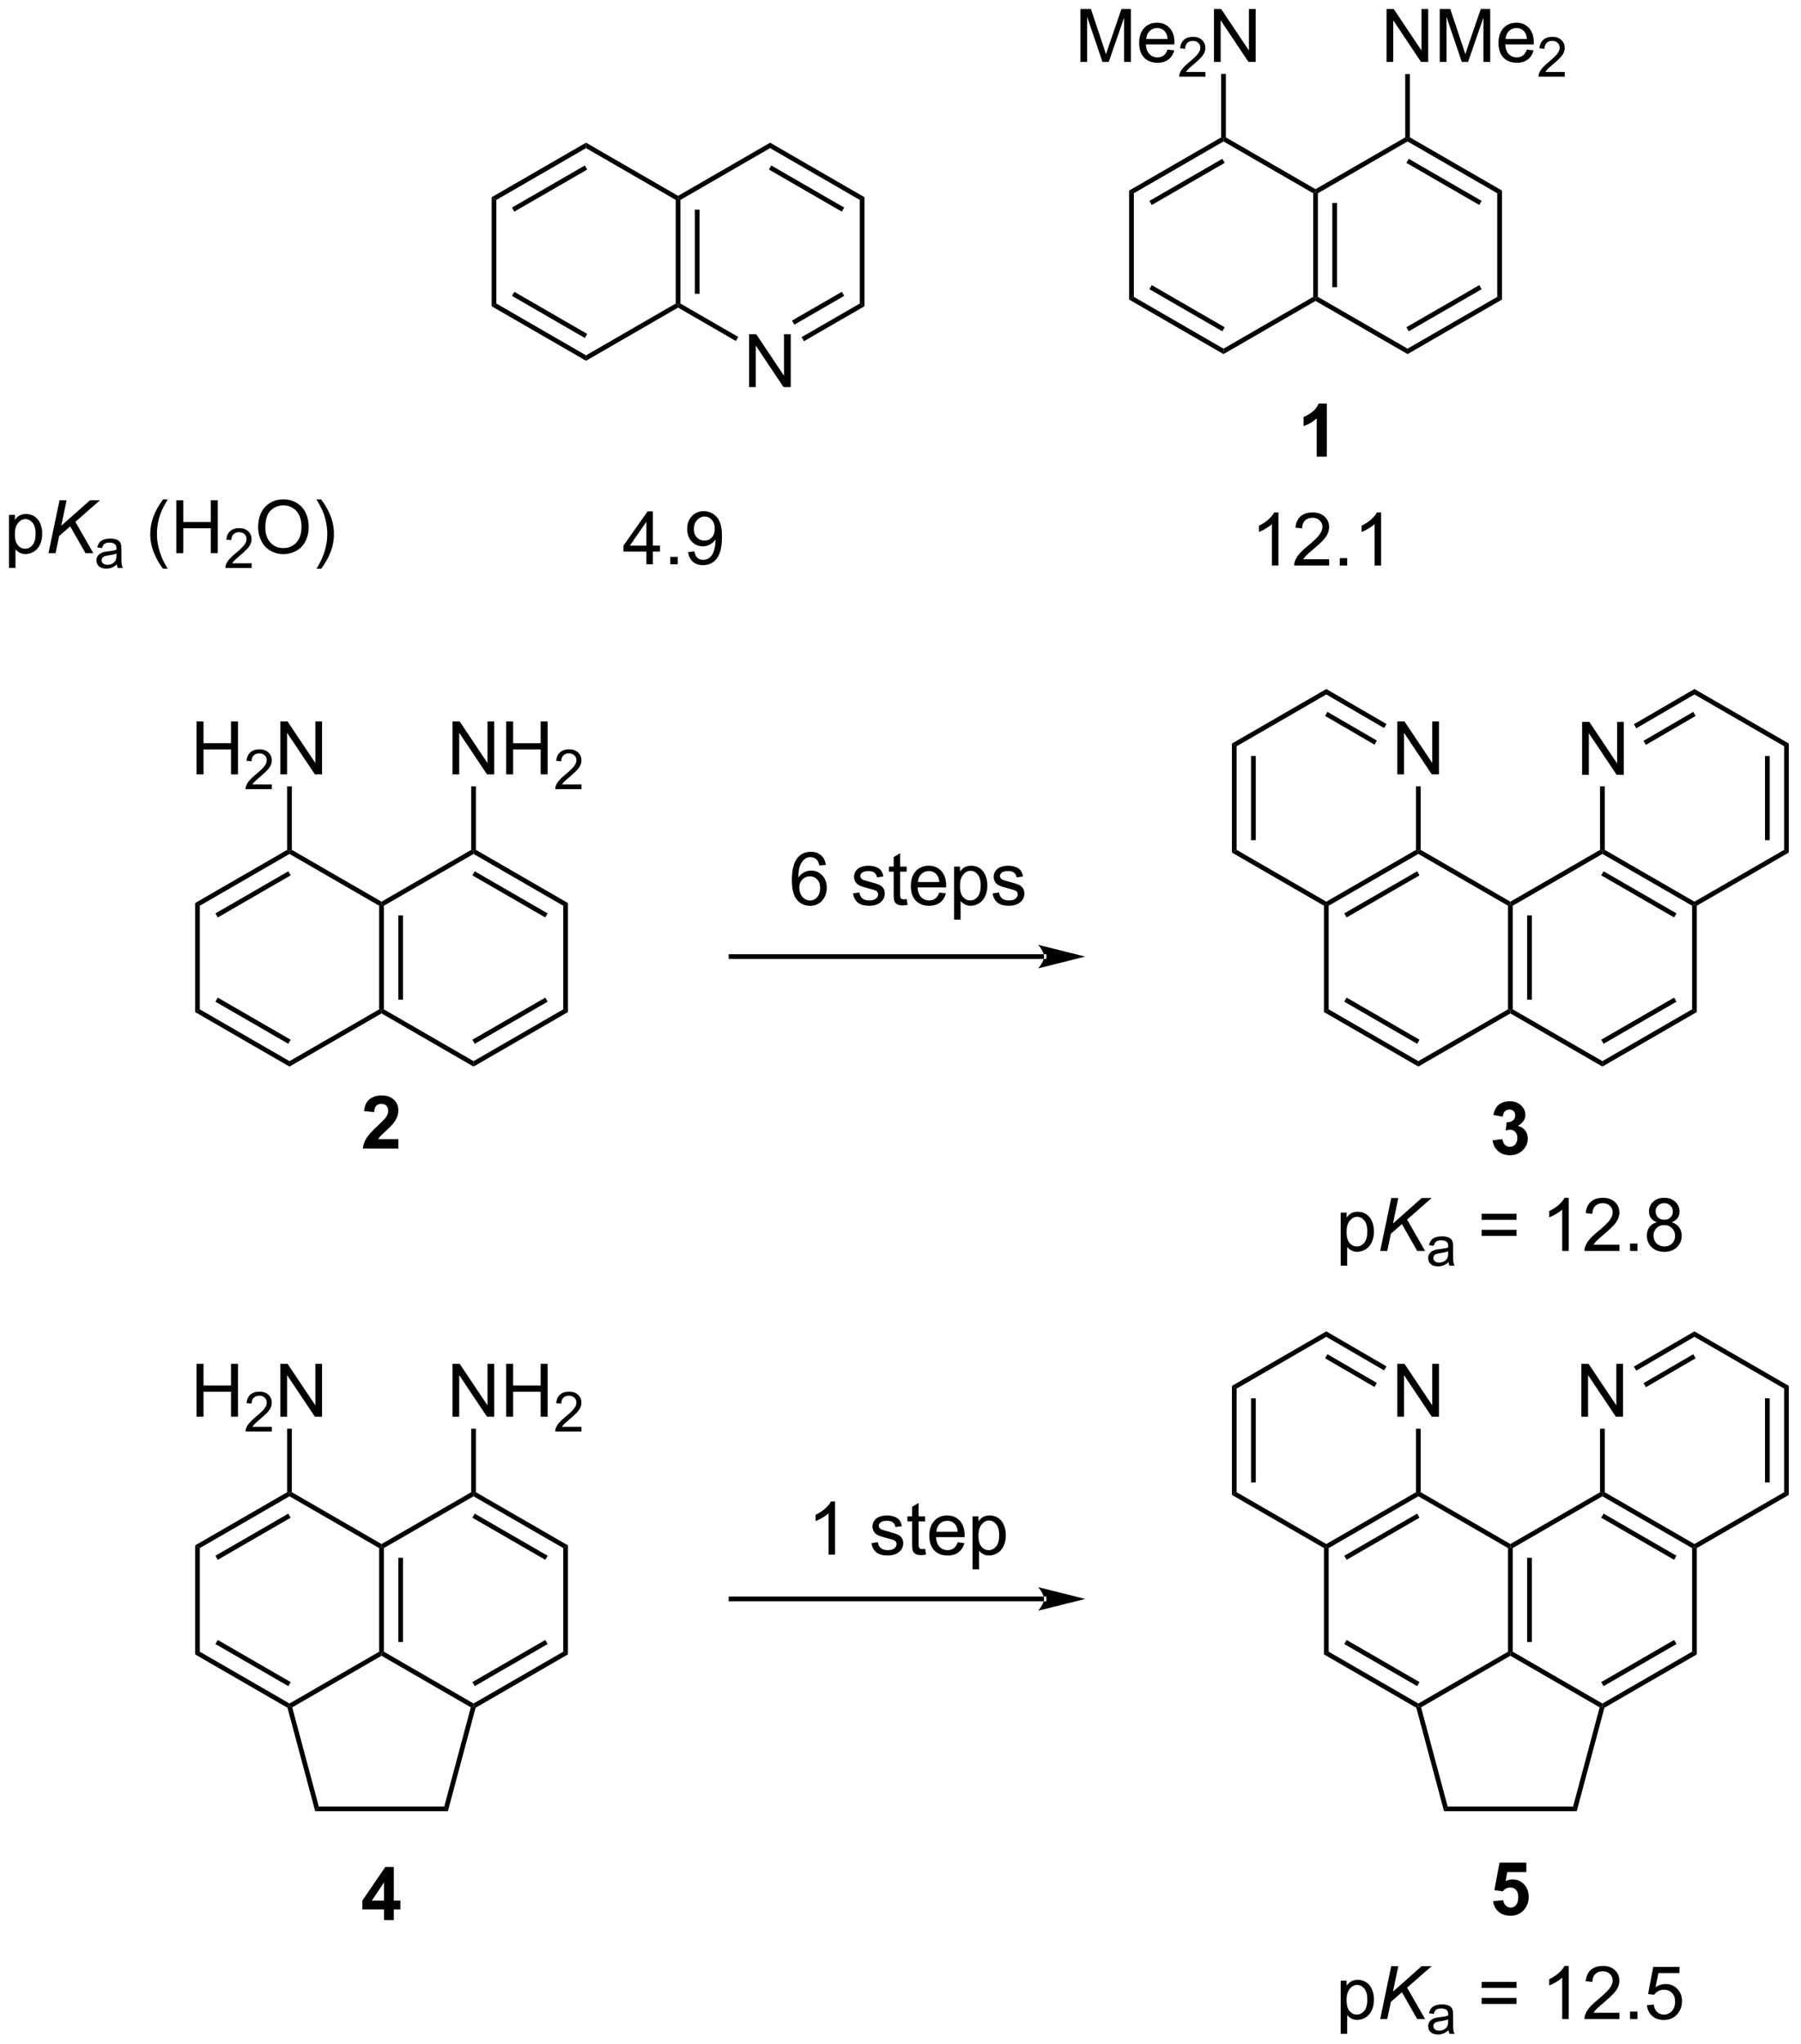 <?xml version="1.0" encoding="UTF-8"?>
<!DOCTYPE svg PUBLIC '-//W3C//DTD SVG 1.0//EN'
          'http://www.w3.org/TR/2001/REC-SVG-20010904/DTD/svg10.dtd'>
<svg stroke-dasharray="none" shape-rendering="auto" xmlns="http://www.w3.org/2000/svg" font-family="'Dialog'" text-rendering="auto" width="535" fill-opacity="1" color-interpolation="auto" color-rendering="auto" preserveAspectRatio="xMidYMid meet" font-size="12px" viewBox="0 0 535 607" fill="black" xmlns:xlink="http://www.w3.org/1999/xlink" stroke="black" image-rendering="auto" stroke-miterlimit="10" stroke-linecap="square" stroke-linejoin="miter" font-style="normal" stroke-width="1" height="607" stroke-dashoffset="0" font-weight="normal" stroke-opacity="1"
><!--Generated by the Batik Graphics2D SVG Generator--><defs id="genericDefs"
  /><g
  ><defs id="defs1"
    ><clipPath clipPathUnits="userSpaceOnUse" id="clipPath1"
      ><path d="M1.177 1.583 L201.441 1.583 L201.441 229.105 L1.177 229.105 L1.177 1.583 Z"
      /></clipPath
      ><clipPath clipPathUnits="userSpaceOnUse" id="clipPath2"
      ><path d="M-0.658 17.73 L-0.658 238.927 L194.038 238.927 L194.038 17.73 Z"
      /></clipPath
    ></defs
    ><g transform="scale(2.667,2.667) translate(-1.177,-1.583) matrix(1.029,0,0,1.029,1.853,-16.654)"
    ><path d="M170.598 101.551 L170.598 95.825 L171.376 95.825 L174.384 100.32 L174.384 95.825 L175.111 95.825 L175.111 101.551 L174.332 101.551 L171.324 97.051 L171.324 101.551 L170.598 101.551 Z" stroke="none" clip-path="url(#clipPath2)"
    /></g
    ><g transform="matrix(2.743,0,0,2.743,1.804,-48.632)"
    ><path d="M150.664 101.551 L150.664 95.825 L151.443 95.825 L154.451 100.32 L154.451 95.825 L155.177 95.825 L155.177 101.551 L154.399 101.551 L151.391 97.051 L151.391 101.551 L150.664 101.551 Z" stroke="none" clip-path="url(#clipPath2)"
    /></g
    ><g transform="matrix(2.743,0,0,2.743,1.804,-48.632)"
    ><path d="M162.655 115.772 L162.91 115.624 L163.166 115.772 L163.166 126.986 L162.91 127.133 L162.655 126.986 ZM164.727 116.82 L164.727 125.937 L165.237 125.937 L165.237 116.82 Z" stroke="none" clip-path="url(#clipPath2)"
    /></g
    ><g transform="matrix(2.743,0,0,2.743,1.804,-48.632)"
    ><path d="M162.91 127.427 L162.91 127.133 L163.166 126.986 L172.877 132.593 L172.877 133.182 Z" stroke="none" clip-path="url(#clipPath2)"
    /></g
    ><g transform="matrix(2.743,0,0,2.743,1.804,-48.632)"
    ><path d="M172.877 133.182 L172.877 132.593 L182.589 126.986 L183.099 127.28 ZM173.005 130.716 L180.9 126.158 L180.645 125.716 L172.75 130.274 Z" stroke="none" clip-path="url(#clipPath2)"
    /></g
    ><g transform="matrix(2.743,0,0,2.743,1.804,-48.632)"
    ><path d="M183.099 127.28 L182.589 126.986 L182.589 115.772 L182.844 115.624 L183.099 115.772 Z" stroke="none" clip-path="url(#clipPath2)"
    /></g
    ><g transform="matrix(2.743,0,0,2.743,1.804,-48.632)"
    ><path d="M182.844 115.33 L182.844 115.624 L182.589 115.772 L172.877 110.165 L172.877 109.87 L173.132 109.723 ZM180.9 116.599 L173.005 112.041 L172.75 112.483 L180.645 117.041 Z" stroke="none" clip-path="url(#clipPath2)"
    /></g
    ><g transform="matrix(2.743,0,0,2.743,1.804,-48.632)"
    ><path d="M172.622 109.723 L172.877 109.87 L172.877 110.165 L163.166 115.772 L162.91 115.624 L162.91 115.33 Z" stroke="none" clip-path="url(#clipPath2)"
    /></g
    ><g transform="matrix(2.743,0,0,2.743,1.804,-48.632)"
    ><path d="M162.91 115.33 L162.91 115.624 L162.655 115.772 L152.944 110.165 L152.944 109.87 L153.199 109.723 Z" stroke="none" clip-path="url(#clipPath2)"
    /></g
    ><g transform="matrix(2.743,0,0,2.743,1.804,-48.632)"
    ><path d="M152.689 109.723 L152.944 109.87 L152.944 110.165 L143.232 115.772 L142.977 115.624 L142.977 115.33 ZM152.816 112.041 L144.921 116.599 L145.176 117.041 L153.071 112.483 Z" stroke="none" clip-path="url(#clipPath2)"
    /></g
    ><g transform="matrix(2.743,0,0,2.743,1.804,-48.632)"
    ><path d="M142.722 115.772 L142.977 115.624 L143.232 115.772 L143.232 126.986 L142.722 127.28 Z" stroke="none" clip-path="url(#clipPath2)"
    /></g
    ><g transform="matrix(2.743,0,0,2.743,1.804,-48.632)"
    ><path d="M142.722 127.28 L143.232 126.986 L152.944 132.593 L152.944 133.182 ZM144.921 126.158 L152.816 130.716 L153.071 130.274 L145.176 125.716 Z" stroke="none" clip-path="url(#clipPath2)"
    /></g
    ><g transform="matrix(2.743,0,0,2.743,1.804,-48.632)"
    ><path d="M152.944 133.182 L152.944 132.593 L162.655 126.986 L162.91 127.133 L162.91 127.427 Z" stroke="none" clip-path="url(#clipPath2)"
    /></g
    ><g transform="matrix(2.743,0,0,2.743,1.804,-48.632)"
    ><path d="M173.132 109.723 L172.877 109.87 L172.622 109.723 L172.622 102.851 L173.132 102.851 Z" stroke="none" clip-path="url(#clipPath2)"
    /></g
    ><g transform="matrix(2.743,0,0,2.743,1.804,-48.632)"
    ><path d="M149.493 96.1 L149.236 96.541 L142.976 92.902 L142.977 92.312 ZM148.45 97.894 L143.101 94.785 L142.845 95.226 L148.193 98.335 Z" stroke="none" clip-path="url(#clipPath2)"
    /></g
    ><g transform="matrix(2.743,0,0,2.743,1.804,-48.632)"
    ><path d="M142.977 92.312 L142.976 92.902 L133.265 98.509 L132.755 98.214 Z" stroke="none" clip-path="url(#clipPath2)"
    /></g
    ><g transform="matrix(2.743,0,0,2.743,1.804,-48.632)"
    ><path d="M132.755 98.214 L133.265 98.509 L133.265 109.723 L132.755 110.017 ZM134.827 99.557 L134.827 108.674 L135.337 108.674 L135.337 99.557 Z" stroke="none" clip-path="url(#clipPath2)"
    /></g
    ><g transform="matrix(2.743,0,0,2.743,1.804,-48.632)"
    ><path d="M132.755 110.017 L133.265 109.723 L142.977 115.33 L142.977 115.624 L142.722 115.772 Z" stroke="none" clip-path="url(#clipPath2)"
    /></g
    ><g transform="matrix(2.743,0,0,2.743,1.804,-48.632)"
    ><path d="M153.199 109.723 L152.944 109.87 L152.689 109.723 L152.689 102.851 L153.199 102.851 Z" stroke="none" clip-path="url(#clipPath2)"
    /></g
    ><g transform="matrix(2.743,0,0,2.743,1.804,-48.632)"
    ><path d="M183.099 115.772 L182.844 115.624 L182.844 115.33 L192.556 109.723 L193.066 110.017 Z" stroke="none" clip-path="url(#clipPath2)"
    /></g
    ><g transform="matrix(2.743,0,0,2.743,1.804,-48.632)"
    ><path d="M193.066 110.017 L192.556 109.723 L192.556 98.509 L193.066 98.214 ZM190.994 108.674 L190.994 99.557 L190.484 99.557 L190.484 108.674 Z" stroke="none" clip-path="url(#clipPath2)"
    /></g
    ><g transform="matrix(2.743,0,0,2.743,1.804,-48.632)"
    ><path d="M193.066 98.214 L192.556 98.509 L182.844 92.902 L182.844 92.312 Z" stroke="none" clip-path="url(#clipPath2)"
    /></g
    ><g transform="matrix(2.743,0,0,2.743,1.804,-48.632)"
    ><path d="M182.844 92.312 L182.844 92.902 L176.542 96.566 L176.285 96.125 ZM182.719 94.785 L177.328 97.919 L177.585 98.36 L182.976 95.226 Z" stroke="none" clip-path="url(#clipPath2)"
    /></g
    ><g transform="matrix(2.743,0,0,2.743,1.804,-48.632)"
    ><path d="M116.345 24.429 L116.345 18.702 L117.486 18.702 L118.842 22.757 Q119.03 23.322 119.116 23.603 Q119.212 23.291 119.421 22.687 L120.79 18.702 L121.811 18.702 L121.811 24.429 L121.079 24.429 L121.079 19.634 L119.415 24.429 L118.733 24.429 L117.077 19.554 L117.077 24.429 L116.345 24.429 ZM125.782 23.093 L126.509 23.181 Q126.337 23.819 125.871 24.171 Q125.407 24.523 124.686 24.523 Q123.775 24.523 123.241 23.963 Q122.71 23.4 122.71 22.39 Q122.71 21.343 123.249 20.765 Q123.788 20.187 124.647 20.187 Q125.478 20.187 126.004 20.754 Q126.532 21.319 126.532 22.346 Q126.532 22.408 126.53 22.533 L123.436 22.533 Q123.475 23.218 123.822 23.582 Q124.171 23.944 124.689 23.944 Q125.077 23.944 125.35 23.741 Q125.624 23.538 125.782 23.093 ZM123.475 21.955 L125.79 21.955 Q125.743 21.431 125.525 21.171 Q125.189 20.765 124.655 20.765 Q124.171 20.765 123.84 21.09 Q123.509 21.413 123.475 21.955 Z" stroke="none" clip-path="url(#clipPath2)"
    /></g
    ><g transform="matrix(2.743,0,0,2.743,1.804,-48.632)"
    ><path d="M129.886 25.521 L129.886 26.029 L127.046 26.029 Q127.04 25.837 127.109 25.662 Q127.216 25.372 127.454 25.091 Q127.695 24.81 128.146 24.441 Q128.845 23.867 129.091 23.531 Q129.337 23.195 129.337 22.896 Q129.337 22.584 129.113 22.369 Q128.89 22.152 128.529 22.152 Q128.148 22.152 127.919 22.38 Q127.691 22.609 127.689 23.013 L127.146 22.959 Q127.202 22.351 127.566 22.035 Q127.929 21.716 128.54 21.716 Q129.159 21.716 129.519 22.06 Q129.88 22.402 129.88 22.908 Q129.88 23.166 129.775 23.416 Q129.669 23.664 129.423 23.939 Q129.179 24.214 128.611 24.695 Q128.136 25.093 128.001 25.236 Q127.867 25.378 127.779 25.521 L129.886 25.521 Z" stroke="none" clip-path="url(#clipPath2)"
    /></g
    ><g transform="matrix(2.743,0,0,2.743,1.804,-48.632)"
    ><path d="M130.811 24.429 L130.811 18.702 L131.589 18.702 L134.597 23.197 L134.597 18.702 L135.324 18.702 L135.324 24.429 L134.545 24.429 L131.537 19.929 L131.537 24.429 L130.811 24.429 Z" stroke="none" clip-path="url(#clipPath2)"
    /></g
    ><g transform="matrix(2.743,0,0,2.743,1.804,-48.632)"
    ><path d="M149.498 24.429 L149.498 18.702 L150.277 18.702 L153.285 23.197 L153.285 18.702 L154.011 18.702 L154.011 24.429 L153.233 24.429 L150.225 19.929 L150.225 24.429 L149.498 24.429 ZM155.26 24.429 L155.26 18.702 L156.401 18.702 L157.757 22.757 Q157.945 23.322 158.031 23.603 Q158.127 23.291 158.335 22.687 L159.705 18.702 L160.726 18.702 L160.726 24.429 L159.994 24.429 L159.994 19.634 L158.33 24.429 L157.648 24.429 L155.992 19.554 L155.992 24.429 L155.26 24.429 ZM164.697 23.093 L165.424 23.181 Q165.252 23.819 164.786 24.171 Q164.322 24.523 163.601 24.523 Q162.69 24.523 162.156 23.963 Q161.625 23.4 161.625 22.39 Q161.625 21.343 162.164 20.765 Q162.703 20.187 163.562 20.187 Q164.393 20.187 164.919 20.754 Q165.447 21.319 165.447 22.346 Q165.447 22.408 165.445 22.533 L162.351 22.533 Q162.39 23.218 162.737 23.582 Q163.085 23.944 163.604 23.944 Q163.992 23.944 164.265 23.741 Q164.539 23.538 164.697 23.093 ZM162.39 21.955 L164.705 21.955 Q164.658 21.431 164.44 21.171 Q164.104 20.765 163.57 20.765 Q163.085 20.765 162.755 21.09 Q162.424 21.413 162.39 21.955 Z" stroke="none" clip-path="url(#clipPath2)"
    /></g
    ><g transform="matrix(2.743,0,0,2.743,1.804,-48.632)"
    ><path d="M168.801 25.521 L168.801 26.029 L165.961 26.029 Q165.955 25.837 166.024 25.662 Q166.131 25.372 166.369 25.091 Q166.61 24.81 167.061 24.441 Q167.76 23.867 168.006 23.531 Q168.252 23.195 168.252 22.896 Q168.252 22.584 168.028 22.369 Q167.805 22.152 167.444 22.152 Q167.063 22.152 166.834 22.38 Q166.606 22.609 166.604 23.013 L166.061 22.959 Q166.117 22.351 166.481 22.035 Q166.844 21.716 167.455 21.716 Q168.074 21.716 168.434 22.06 Q168.795 22.402 168.795 22.908 Q168.795 23.166 168.69 23.416 Q168.584 23.664 168.338 23.939 Q168.094 24.214 167.526 24.695 Q167.051 25.093 166.916 25.236 Q166.781 25.378 166.694 25.521 L168.801 25.521 Z" stroke="none" clip-path="url(#clipPath2)"
    /></g
    ><g transform="matrix(2.743,0,0,2.743,1.804,-48.632)"
    ><path d="M141.556 38.649 L141.811 38.502 L142.066 38.649 L142.066 49.863 L141.811 50.011 L141.556 49.863 ZM143.627 39.698 L143.627 48.815 L144.137 48.815 L144.137 39.698 Z" stroke="none" clip-path="url(#clipPath2)"
    /></g
    ><g transform="matrix(2.743,0,0,2.743,1.804,-48.632)"
    ><path d="M141.811 50.305 L141.811 50.011 L142.066 49.863 L151.778 55.47 L151.778 56.059 Z" stroke="none" clip-path="url(#clipPath2)"
    /></g
    ><g transform="matrix(2.743,0,0,2.743,1.804,-48.632)"
    ><path d="M151.778 56.059 L151.778 55.47 L161.489 49.863 L162 50.158 ZM151.905 53.594 L159.8 49.035 L159.545 48.594 L151.65 53.152 Z" stroke="none" clip-path="url(#clipPath2)"
    /></g
    ><g transform="matrix(2.743,0,0,2.743,1.804,-48.632)"
    ><path d="M162 50.158 L161.489 49.863 L161.489 38.649 L162 38.355 Z" stroke="none" clip-path="url(#clipPath2)"
    /></g
    ><g transform="matrix(2.743,0,0,2.743,1.804,-48.632)"
    ><path d="M162 38.355 L161.489 38.649 L151.778 33.042 L151.778 32.748 L152.033 32.6 ZM159.8 39.477 L151.905 34.919 L151.65 35.361 L159.545 39.919 Z" stroke="none" clip-path="url(#clipPath2)"
    /></g
    ><g transform="matrix(2.743,0,0,2.743,1.804,-48.632)"
    ><path d="M151.523 32.6 L151.778 32.748 L151.778 33.042 L142.066 38.649 L141.811 38.502 L141.811 38.207 Z" stroke="none" clip-path="url(#clipPath2)"
    /></g
    ><g transform="matrix(2.743,0,0,2.743,1.804,-48.632)"
    ><path d="M141.811 38.207 L141.811 38.502 L141.556 38.649 L131.844 33.042 L131.844 32.748 L132.099 32.6 Z" stroke="none" clip-path="url(#clipPath2)"
    /></g
    ><g transform="matrix(2.743,0,0,2.743,1.804,-48.632)"
    ><path d="M131.589 32.6 L131.844 32.748 L131.844 33.042 L122.132 38.649 L121.622 38.355 ZM131.716 34.919 L123.821 39.477 L124.076 39.919 L131.971 35.361 Z" stroke="none" clip-path="url(#clipPath2)"
    /></g
    ><g transform="matrix(2.743,0,0,2.743,1.804,-48.632)"
    ><path d="M121.622 38.355 L122.132 38.649 L122.132 49.863 L121.622 50.158 Z" stroke="none" clip-path="url(#clipPath2)"
    /></g
    ><g transform="matrix(2.743,0,0,2.743,1.804,-48.632)"
    ><path d="M121.622 50.158 L122.132 49.863 L131.844 55.47 L131.844 56.059 ZM123.821 49.035 L131.716 53.594 L131.971 53.152 L124.076 48.594 Z" stroke="none" clip-path="url(#clipPath2)"
    /></g
    ><g transform="matrix(2.743,0,0,2.743,1.804,-48.632)"
    ><path d="M131.844 56.059 L131.844 55.47 L141.556 49.863 L141.811 50.011 L141.811 50.305 Z" stroke="none" clip-path="url(#clipPath2)"
    /></g
    ><g transform="matrix(2.743,0,0,2.743,1.804,-48.632)"
    ><path d="M152.033 32.6 L151.778 32.748 L151.523 32.6 L151.523 25.744 L152.033 25.744 Z" stroke="none" clip-path="url(#clipPath2)"
    /></g
    ><g transform="matrix(2.743,0,0,2.743,1.804,-48.632)"
    ><path d="M132.099 32.6 L131.844 32.748 L131.589 32.6 L131.589 25.729 L132.099 25.729 Z" stroke="none" clip-path="url(#clipPath2)"
    /></g
    ><g transform="matrix(2.743,0,0,2.743,1.804,-48.632)"
    ><path d="M170.598 171.084 L170.598 165.358 L171.376 165.358 L174.384 169.853 L174.384 165.358 L175.111 165.358 L175.111 171.084 L174.332 171.084 L171.324 166.584 L171.324 171.084 L170.598 171.084 Z" stroke="none" clip-path="url(#clipPath2)"
    /></g
    ><g transform="matrix(2.743,0,0,2.743,1.804,-48.632)"
    ><path d="M150.664 171.084 L150.664 165.358 L151.443 165.358 L154.451 169.853 L154.451 165.358 L155.177 165.358 L155.177 171.084 L154.399 171.084 L151.391 166.584 L151.391 171.084 L150.664 171.084 Z" stroke="none" clip-path="url(#clipPath2)"
    /></g
    ><g transform="matrix(2.743,0,0,2.743,1.804,-48.632)"
    ><path d="M162.655 185.305 L162.91 185.157 L163.166 185.305 L163.166 196.519 L162.91 196.666 L162.655 196.519 ZM164.727 186.353 L164.727 195.47 L165.237 195.47 L165.237 186.353 Z" stroke="none" clip-path="url(#clipPath2)"
    /></g
    ><g transform="matrix(2.743,0,0,2.743,1.804,-48.632)"
    ><path d="M162.91 196.961 L162.91 196.666 L163.166 196.519 L172.877 202.126 L172.877 202.42 L172.58 202.543 Z" stroke="none" clip-path="url(#clipPath2)"
    /></g
    ><g transform="matrix(2.743,0,0,2.743,1.804,-48.632)"
    ><path d="M173.096 202.589 L172.877 202.42 L172.877 202.126 L182.589 196.519 L183.099 196.813 ZM173.005 200.249 L180.9 195.691 L180.645 195.249 L172.75 199.808 Z" stroke="none" clip-path="url(#clipPath2)"
    /></g
    ><g transform="matrix(2.743,0,0,2.743,1.804,-48.632)"
    ><path d="M183.099 196.813 L182.589 196.519 L182.589 185.305 L182.844 185.157 L183.099 185.305 Z" stroke="none" clip-path="url(#clipPath2)"
    /></g
    ><g transform="matrix(2.743,0,0,2.743,1.804,-48.632)"
    ><path d="M182.844 184.863 L182.844 185.157 L182.589 185.305 L172.877 179.698 L172.877 179.403 L173.132 179.256 ZM180.9 186.132 L173.005 181.574 L172.75 182.016 L180.645 186.574 Z" stroke="none" clip-path="url(#clipPath2)"
    /></g
    ><g transform="matrix(2.743,0,0,2.743,1.804,-48.632)"
    ><path d="M172.622 179.256 L172.877 179.403 L172.877 179.698 L163.166 185.305 L162.91 185.157 L162.91 184.863 Z" stroke="none" clip-path="url(#clipPath2)"
    /></g
    ><g transform="matrix(2.743,0,0,2.743,1.804,-48.632)"
    ><path d="M162.91 184.863 L162.91 185.157 L162.655 185.305 L152.944 179.698 L152.944 179.403 L153.199 179.256 Z" stroke="none" clip-path="url(#clipPath2)"
    /></g
    ><g transform="matrix(2.743,0,0,2.743,1.804,-48.632)"
    ><path d="M152.689 179.256 L152.944 179.403 L152.944 179.698 L143.232 185.305 L142.977 185.157 L142.977 184.863 ZM152.816 181.574 L144.921 186.132 L145.176 186.574 L153.071 182.016 Z" stroke="none" clip-path="url(#clipPath2)"
    /></g
    ><g transform="matrix(2.743,0,0,2.743,1.804,-48.632)"
    ><path d="M142.722 185.305 L142.977 185.157 L143.232 185.305 L143.232 196.519 L142.722 196.813 Z" stroke="none" clip-path="url(#clipPath2)"
    /></g
    ><g transform="matrix(2.743,0,0,2.743,1.804,-48.632)"
    ><path d="M142.722 196.813 L143.232 196.519 L152.944 202.126 L152.944 202.42 L152.725 202.589 ZM144.921 195.691 L152.816 200.249 L153.071 199.808 L145.176 195.249 Z" stroke="none" clip-path="url(#clipPath2)"
    /></g
    ><g transform="matrix(2.743,0,0,2.743,1.804,-48.632)"
    ><path d="M153.241 202.543 L152.944 202.42 L152.944 202.126 L162.655 196.519 L162.91 196.666 L162.91 196.961 Z" stroke="none" clip-path="url(#clipPath2)"
    /></g
    ><g transform="matrix(2.743,0,0,2.743,1.804,-48.632)"
    ><path d="M173.132 179.256 L172.877 179.403 L172.622 179.256 L172.622 172.384 L173.132 172.384 Z" stroke="none" clip-path="url(#clipPath2)"
    /></g
    ><g transform="matrix(2.743,0,0,2.743,1.804,-48.632)"
    ><path d="M153.199 179.256 L152.944 179.403 L152.689 179.256 L152.689 172.384 L153.199 172.384 Z" stroke="none" clip-path="url(#clipPath2)"
    /></g
    ><g transform="matrix(2.743,0,0,2.743,1.804,-48.632)"
    ><path d="M149.493 165.633 L149.236 166.074 L142.976 162.435 L142.977 161.845 ZM148.45 167.427 L143.101 164.318 L142.845 164.759 L148.193 167.868 Z" stroke="none" clip-path="url(#clipPath2)"
    /></g
    ><g transform="matrix(2.743,0,0,2.743,1.804,-48.632)"
    ><path d="M142.977 161.845 L142.976 162.435 L133.265 168.042 L132.755 167.747 Z" stroke="none" clip-path="url(#clipPath2)"
    /></g
    ><g transform="matrix(2.743,0,0,2.743,1.804,-48.632)"
    ><path d="M132.755 167.747 L133.265 168.042 L133.265 179.256 L132.755 179.55 ZM134.827 169.09 L134.827 178.207 L135.337 178.207 L135.337 169.09 Z" stroke="none" clip-path="url(#clipPath2)"
    /></g
    ><g transform="matrix(2.743,0,0,2.743,1.804,-48.632)"
    ><path d="M132.755 179.55 L133.265 179.256 L142.977 184.863 L142.977 185.157 L142.722 185.305 Z" stroke="none" clip-path="url(#clipPath2)"
    /></g
    ><g transform="matrix(2.743,0,0,2.743,1.804,-48.632)"
    ><path d="M183.099 185.305 L182.844 185.157 L182.844 184.863 L192.556 179.256 L193.066 179.55 Z" stroke="none" clip-path="url(#clipPath2)"
    /></g
    ><g transform="matrix(2.743,0,0,2.743,1.804,-48.632)"
    ><path d="M193.066 179.55 L192.556 179.256 L192.556 168.042 L193.066 167.747 ZM190.994 178.207 L190.994 169.09 L190.484 169.09 L190.484 178.207 Z" stroke="none" clip-path="url(#clipPath2)"
    /></g
    ><g transform="matrix(2.743,0,0,2.743,1.804,-48.632)"
    ><path d="M193.066 167.747 L192.556 168.042 L182.844 162.435 L182.844 161.845 Z" stroke="none" clip-path="url(#clipPath2)"
    /></g
    ><g transform="matrix(2.743,0,0,2.743,1.804,-48.632)"
    ><path d="M182.844 161.845 L182.844 162.435 L176.542 166.099 L176.285 165.658 ZM182.719 164.318 L177.328 167.452 L177.585 167.893 L182.976 164.759 Z" stroke="none" clip-path="url(#clipPath2)"
    /></g
    ><g transform="matrix(2.743,0,0,2.743,1.804,-48.632)"
    ><path d="M152.725 202.589 L152.944 202.42 L153.241 202.543 L156.118 213.282 L155.726 213.792 Z" stroke="none" clip-path="url(#clipPath2)"
    /></g
    ><g transform="matrix(2.743,0,0,2.743,1.804,-48.632)"
    ><path d="M172.58 202.543 L172.877 202.42 L173.096 202.589 L170.094 213.792 L169.703 213.282 Z" stroke="none" clip-path="url(#clipPath2)"
    /></g
    ><g transform="matrix(2.743,0,0,2.743,1.804,-48.632)"
    ><path d="M155.726 213.792 L156.118 213.282 L169.703 213.282 L170.094 213.792 Z" stroke="none" clip-path="url(#clipPath2)"
    /></g
    ><g transform="matrix(2.743,0,0,2.743,1.804,-48.632)"
    ><path d="M80.463 59.637 L80.463 53.91 L81.241 53.91 L84.249 58.405 L84.249 53.91 L84.976 53.91 L84.976 59.637 L84.197 59.637 L81.189 55.137 L81.189 59.637 L80.463 59.637 Z" stroke="none" clip-path="url(#clipPath2)"
    /></g
    ><g transform="matrix(2.743,0,0,2.743,1.804,-48.632)"
    ><path d="M72.52 39.371 L72.775 39.224 L73.03 39.371 L73.03 50.585 L72.775 50.733 L72.52 50.585 ZM74.591 40.42 L74.591 49.536 L75.102 49.536 L75.102 40.42 Z" stroke="none" clip-path="url(#clipPath2)"
    /></g
    ><g transform="matrix(2.743,0,0,2.743,1.804,-48.632)"
    ><path d="M72.775 51.027 L72.775 50.733 L73.03 50.585 L79.29 54.199 L79.035 54.641 Z" stroke="none" clip-path="url(#clipPath2)"
    /></g
    ><g transform="matrix(2.743,0,0,2.743,1.804,-48.632)"
    ><path d="M86.406 54.666 L86.151 54.224 L92.454 50.585 L92.964 50.88 ZM85.37 52.872 L90.765 49.757 L90.51 49.316 L85.115 52.43 Z" stroke="none" clip-path="url(#clipPath2)"
    /></g
    ><g transform="matrix(2.743,0,0,2.743,1.804,-48.632)"
    ><path d="M92.964 50.88 L92.454 50.585 L92.454 39.371 L92.964 39.077 Z" stroke="none" clip-path="url(#clipPath2)"
    /></g
    ><g transform="matrix(2.743,0,0,2.743,1.804,-48.632)"
    ><path d="M92.964 39.077 L92.454 39.371 L82.742 33.764 L82.742 33.175 ZM90.765 40.199 L82.869 35.641 L82.614 36.082 L90.51 40.641 Z" stroke="none" clip-path="url(#clipPath2)"
    /></g
    ><g transform="matrix(2.743,0,0,2.743,1.804,-48.632)"
    ><path d="M82.742 33.175 L82.742 33.764 L73.03 39.371 L72.775 39.224 L72.775 38.929 Z" stroke="none" clip-path="url(#clipPath2)"
    /></g
    ><g transform="matrix(2.743,0,0,2.743,1.804,-48.632)"
    ><path d="M72.775 38.929 L72.775 39.224 L72.52 39.371 L62.808 33.764 L62.808 33.175 Z" stroke="none" clip-path="url(#clipPath2)"
    /></g
    ><g transform="matrix(2.743,0,0,2.743,1.804,-48.632)"
    ><path d="M62.808 33.175 L62.808 33.764 L53.097 39.371 L52.586 39.077 ZM62.681 35.641 L54.785 40.199 L55.041 40.641 L62.936 36.082 Z" stroke="none" clip-path="url(#clipPath2)"
    /></g
    ><g transform="matrix(2.743,0,0,2.743,1.804,-48.632)"
    ><path d="M52.586 39.077 L53.097 39.371 L53.097 50.585 L52.586 50.88 Z" stroke="none" clip-path="url(#clipPath2)"
    /></g
    ><g transform="matrix(2.743,0,0,2.743,1.804,-48.632)"
    ><path d="M52.586 50.88 L53.097 50.585 L62.808 56.192 L62.808 56.781 ZM54.785 49.757 L62.681 54.316 L62.936 53.874 L55.041 49.316 Z" stroke="none" clip-path="url(#clipPath2)"
    /></g
    ><g transform="matrix(2.743,0,0,2.743,1.804,-48.632)"
    ><path d="M62.808 56.781 L62.808 56.192 L72.52 50.585 L72.775 50.733 L72.775 51.027 Z" stroke="none" clip-path="url(#clipPath2)"
    /></g
    ><g transform="matrix(2.743,0,0,2.743,1.804,-48.632)"
    ><path d="M0.314 79.203 L0.314 73.463 L0.955 73.463 L0.955 74.002 Q1.181 73.684 1.465 73.528 Q1.752 73.369 2.158 73.369 Q2.689 73.369 3.096 73.643 Q3.502 73.916 3.708 74.414 Q3.916 74.911 3.916 75.505 Q3.916 76.143 3.687 76.653 Q3.458 77.161 3.023 77.434 Q2.588 77.705 2.106 77.705 Q1.754 77.705 1.476 77.557 Q1.197 77.409 1.018 77.182 L1.018 79.203 L0.314 79.203 ZM0.95 75.559 Q0.95 76.362 1.273 76.744 Q1.598 77.127 2.059 77.127 Q2.528 77.127 2.861 76.731 Q3.197 76.333 3.197 75.502 Q3.197 74.708 2.869 74.315 Q2.543 73.919 2.09 73.919 Q1.643 73.919 1.296 74.341 Q0.95 74.76 0.95 75.559 Z" stroke="none" clip-path="url(#clipPath2)"
    /></g
    ><g transform="matrix(2.743,0,0,2.743,1.804,-48.632)"
    ><path d="M4.592 77.612 L5.787 71.885 L6.553 71.885 L5.977 74.643 L9.086 71.885 L10.165 71.885 L7.506 74.216 L9.454 77.612 L8.6 77.612 L6.946 74.708 L5.748 75.752 L5.357 77.612 L4.592 77.612 Z" stroke="none" clip-path="url(#clipPath2)"
    /></g
    ><g transform="matrix(2.743,0,0,2.743,1.804,-48.632)"
    ><path d="M11.997 78.827 Q11.704 79.077 11.432 79.18 Q11.163 79.282 10.852 79.282 Q10.338 79.282 10.063 79.032 Q9.788 78.78 9.788 78.391 Q9.788 78.163 9.891 77.973 Q9.997 77.784 10.165 77.671 Q10.333 77.555 10.544 77.497 Q10.7 77.456 11.012 77.419 Q11.651 77.343 11.954 77.237 Q11.956 77.128 11.956 77.098 Q11.956 76.776 11.807 76.645 Q11.604 76.466 11.206 76.466 Q10.835 76.466 10.657 76.596 Q10.479 76.727 10.395 77.057 L9.88 76.987 Q9.95 76.657 10.11 76.454 Q10.272 76.249 10.577 76.139 Q10.881 76.03 11.282 76.03 Q11.68 76.03 11.928 76.124 Q12.178 76.218 12.296 76.36 Q12.413 76.501 12.46 76.718 Q12.487 76.852 12.487 77.204 L12.487 77.907 Q12.487 78.643 12.52 78.839 Q12.553 79.032 12.653 79.212 L12.102 79.212 Q12.02 79.047 11.997 78.827 ZM11.954 77.649 Q11.667 77.766 11.092 77.848 Q10.766 77.895 10.631 77.954 Q10.497 78.012 10.422 78.126 Q10.35 78.239 10.35 78.376 Q10.35 78.587 10.51 78.727 Q10.671 78.868 10.977 78.868 Q11.282 78.868 11.518 78.735 Q11.756 78.602 11.868 78.37 Q11.954 78.192 11.954 77.843 L11.954 77.649 Z" stroke="none" clip-path="url(#clipPath2)"
    /></g
    ><g transform="matrix(2.743,0,0,2.743,1.804,-48.632)"
    ><path d="M17.003 79.296 Q16.419 78.562 16.016 77.578 Q15.615 76.591 15.615 75.536 Q15.615 74.606 15.917 73.755 Q16.268 72.768 17.003 71.786 L17.506 71.786 Q17.034 72.599 16.881 72.948 Q16.643 73.487 16.506 74.073 Q16.339 74.802 16.339 75.541 Q16.339 77.419 17.506 79.296 L17.003 79.296 ZM18.435 77.612 L18.435 71.885 L19.193 71.885 L19.193 74.237 L22.169 74.237 L22.169 71.885 L22.927 71.885 L22.927 77.612 L22.169 77.612 L22.169 74.911 L19.193 74.911 L19.193 77.612 L18.435 77.612 Z" stroke="none" clip-path="url(#clipPath2)"
    /></g
    ><g transform="matrix(2.743,0,0,2.743,1.804,-48.632)"
    ><path d="M26.593 78.704 L26.593 79.212 L23.753 79.212 Q23.748 79.02 23.816 78.844 Q23.924 78.555 24.162 78.274 Q24.402 77.993 24.853 77.624 Q25.552 77.049 25.799 76.714 Q26.045 76.378 26.045 76.079 Q26.045 75.766 25.82 75.551 Q25.597 75.335 25.236 75.335 Q24.855 75.335 24.627 75.563 Q24.398 75.792 24.396 76.196 L23.853 76.141 Q23.91 75.534 24.273 75.218 Q24.636 74.899 25.248 74.899 Q25.867 74.899 26.226 75.243 Q26.587 75.585 26.587 76.091 Q26.587 76.348 26.482 76.598 Q26.377 76.846 26.131 77.122 Q25.886 77.397 25.318 77.878 Q24.843 78.276 24.709 78.419 Q24.574 78.561 24.486 78.704 L26.593 78.704 Z" stroke="none" clip-path="url(#clipPath2)"
    /></g
    ><g transform="matrix(2.743,0,0,2.743,1.804,-48.632)"
    ><path d="M27.297 74.823 Q27.297 73.395 28.062 72.591 Q28.828 71.784 30.039 71.784 Q30.831 71.784 31.466 72.164 Q32.104 72.541 32.437 73.218 Q32.773 73.895 32.773 74.755 Q32.773 75.627 32.422 76.315 Q32.07 77.002 31.424 77.356 Q30.781 77.711 30.034 77.711 Q29.227 77.711 28.588 77.32 Q27.953 76.927 27.625 76.252 Q27.297 75.575 27.297 74.823 ZM28.078 74.833 Q28.078 75.869 28.633 76.466 Q29.19 77.059 30.031 77.059 Q30.885 77.059 31.437 76.458 Q31.992 75.856 31.992 74.752 Q31.992 74.052 31.755 73.531 Q31.518 73.01 31.062 72.724 Q30.609 72.434 30.042 72.434 Q29.237 72.434 28.656 72.989 Q28.078 73.541 28.078 74.833 ZM34.121 79.296 L33.616 79.296 Q34.785 77.419 34.785 75.541 Q34.785 74.807 34.616 74.083 Q34.483 73.497 34.246 72.958 Q34.092 72.606 33.616 71.786 L34.121 71.786 Q34.855 72.768 35.207 73.755 Q35.507 74.606 35.507 75.536 Q35.507 76.591 35.103 77.578 Q34.699 78.562 34.121 79.296 Z" stroke="none" clip-path="url(#clipPath2)"
    /></g
    ><g transform="matrix(2.743,0,0,2.743,1.804,-48.632)"
    ><path d="M137.79 78.945 L137.087 78.945 L137.087 74.463 Q136.832 74.705 136.421 74.947 Q136.009 75.189 135.681 75.312 L135.681 74.632 Q136.269 74.354 136.709 73.96 Q137.152 73.564 137.337 73.195 L137.79 73.195 L137.79 78.945 ZM143.286 78.268 L143.286 78.945 L139.5 78.945 Q139.492 78.689 139.583 78.455 Q139.726 78.07 140.044 77.695 Q140.364 77.32 140.966 76.828 Q141.898 76.062 142.226 75.614 Q142.555 75.166 142.555 74.768 Q142.555 74.351 142.255 74.064 Q141.958 73.775 141.476 73.775 Q140.969 73.775 140.664 74.08 Q140.359 74.385 140.357 74.924 L139.633 74.851 Q139.708 74.041 140.193 73.619 Q140.677 73.195 141.492 73.195 Q142.318 73.195 142.797 73.653 Q143.279 74.109 143.279 74.783 Q143.279 75.127 143.138 75.46 Q142.997 75.791 142.669 76.158 Q142.344 76.525 141.586 77.166 Q140.953 77.697 140.773 77.887 Q140.594 78.078 140.476 78.268 L143.286 78.268 ZM144.434 78.945 L144.434 78.143 L145.236 78.143 L145.236 78.945 L144.434 78.945 ZM148.911 78.945 L148.208 78.945 L148.208 74.463 Q147.953 74.705 147.542 74.947 Q147.13 75.189 146.802 75.312 L146.802 74.632 Q147.391 74.354 147.831 73.96 Q148.273 73.564 148.458 73.195 L148.911 73.195 L148.911 78.945 Z" stroke="none" clip-path="url(#clipPath2)"
    /></g
    ><g transform="matrix(2.743,0,0,2.743,1.804,-48.632)"
    ><path d="M144.534 154.73 L144.534 148.99 L145.175 148.99 L145.175 149.529 Q145.401 149.212 145.685 149.055 Q145.972 148.897 146.378 148.897 Q146.909 148.897 147.315 149.17 Q147.722 149.444 147.928 149.941 Q148.136 150.438 148.136 151.032 Q148.136 151.67 147.907 152.18 Q147.678 152.688 147.243 152.962 Q146.808 153.232 146.326 153.232 Q145.974 153.232 145.696 153.084 Q145.417 152.936 145.237 152.709 L145.237 154.73 L144.534 154.73 ZM145.17 151.087 Q145.17 151.889 145.493 152.272 Q145.818 152.654 146.279 152.654 Q146.748 152.654 147.081 152.259 Q147.417 151.86 147.417 151.029 Q147.417 150.235 147.089 149.842 Q146.763 149.446 146.31 149.446 Q145.862 149.446 145.516 149.868 Q145.17 150.287 145.17 151.087 Z" stroke="none" clip-path="url(#clipPath2)"
    /></g
    ><g transform="matrix(2.743,0,0,2.743,1.804,-48.632)"
    ><path d="M148.812 153.139 L150.007 147.412 L150.773 147.412 L150.197 150.17 L153.306 147.412 L154.385 147.412 L151.726 149.743 L153.674 153.139 L152.819 153.139 L151.166 150.235 L149.968 151.279 L149.577 153.139 L148.812 153.139 Z" stroke="none" clip-path="url(#clipPath2)"
    /></g
    ><g transform="matrix(2.743,0,0,2.743,1.804,-48.632)"
    ><path d="M156.217 154.354 Q155.924 154.604 155.652 154.708 Q155.383 154.809 155.072 154.809 Q154.558 154.809 154.283 154.559 Q154.008 154.307 154.008 153.918 Q154.008 153.69 154.111 153.5 Q154.217 153.311 154.385 153.198 Q154.553 153.083 154.763 153.024 Q154.92 152.983 155.232 152.946 Q155.871 152.87 156.174 152.764 Q156.176 152.655 156.176 152.625 Q156.176 152.303 156.027 152.172 Q155.824 151.993 155.426 151.993 Q155.054 151.993 154.877 152.124 Q154.699 152.254 154.615 152.584 L154.099 152.514 Q154.17 152.184 154.33 151.981 Q154.492 151.776 154.797 151.667 Q155.101 151.557 155.502 151.557 Q155.9 151.557 156.148 151.651 Q156.398 151.745 156.515 151.887 Q156.633 152.028 156.679 152.245 Q156.707 152.379 156.707 152.731 L156.707 153.434 Q156.707 154.17 156.74 154.366 Q156.773 154.559 156.873 154.739 L156.322 154.739 Q156.24 154.575 156.217 154.354 ZM156.174 153.176 Q155.887 153.293 155.312 153.375 Q154.986 153.422 154.851 153.481 Q154.717 153.54 154.642 153.653 Q154.57 153.766 154.57 153.903 Q154.57 154.114 154.73 154.254 Q154.89 154.395 155.197 154.395 Q155.502 154.395 155.738 154.262 Q155.976 154.129 156.088 153.897 Q156.174 153.719 156.174 153.37 L156.174 153.176 Z" stroke="none" clip-path="url(#clipPath2)"
    /></g
    ><g transform="matrix(2.743,0,0,2.743,1.804,-48.632)"
    ><path d="M163.577 149.772 L159.796 149.772 L159.796 149.115 L163.577 149.115 L163.577 149.772 ZM163.577 151.509 L159.796 151.509 L159.796 150.852 L163.577 150.852 L163.577 151.509 ZM169.227 153.139 L168.524 153.139 L168.524 148.657 Q168.268 148.899 167.857 149.141 Q167.445 149.384 167.117 149.506 L167.117 148.826 Q167.706 148.548 168.146 148.154 Q168.589 147.759 168.774 147.389 L169.227 147.389 L169.227 153.139 ZM174.723 152.462 L174.723 153.139 L170.936 153.139 Q170.929 152.884 171.02 152.649 Q171.163 152.264 171.481 151.889 Q171.801 151.514 172.402 151.022 Q173.335 150.256 173.663 149.808 Q173.991 149.36 173.991 148.962 Q173.991 148.545 173.691 148.259 Q173.395 147.97 172.913 147.97 Q172.405 147.97 172.1 148.274 Q171.796 148.579 171.793 149.118 L171.069 149.045 Q171.145 148.235 171.629 147.813 Q172.113 147.389 172.929 147.389 Q173.754 147.389 174.233 147.847 Q174.715 148.303 174.715 148.977 Q174.715 149.321 174.574 149.654 Q174.434 149.985 174.106 150.352 Q173.78 150.72 173.022 151.36 Q172.389 151.891 172.21 152.082 Q172.03 152.272 171.913 152.462 L174.723 152.462 ZM175.87 153.139 L175.87 152.337 L176.672 152.337 L176.672 153.139 L175.87 153.139 ZM178.78 150.032 Q178.343 149.873 178.132 149.576 Q177.921 149.279 177.921 148.865 Q177.921 148.24 178.369 147.816 Q178.819 147.389 179.566 147.389 Q180.316 147.389 180.772 147.824 Q181.231 148.259 181.231 148.884 Q181.231 149.282 181.02 149.579 Q180.811 149.873 180.387 150.032 Q180.913 150.204 181.189 150.587 Q181.465 150.97 181.465 151.501 Q181.465 152.235 180.944 152.738 Q180.426 153.238 179.577 153.238 Q178.731 153.238 178.21 152.735 Q177.691 152.232 177.691 151.482 Q177.691 150.923 177.973 150.548 Q178.257 150.17 178.78 150.032 ZM178.639 148.842 Q178.639 149.248 178.9 149.506 Q179.163 149.764 179.582 149.764 Q179.988 149.764 180.246 149.509 Q180.507 149.251 180.507 148.881 Q180.507 148.493 180.238 148.23 Q179.973 147.967 179.574 147.967 Q179.171 147.967 178.905 148.225 Q178.639 148.482 178.639 148.842 ZM178.413 151.485 Q178.413 151.787 178.556 152.069 Q178.699 152.35 178.981 152.503 Q179.262 152.657 179.585 152.657 Q180.09 152.657 180.418 152.334 Q180.746 152.009 180.746 151.509 Q180.746 151.001 180.408 150.67 Q180.069 150.337 179.561 150.337 Q179.066 150.337 178.738 150.665 Q178.413 150.993 178.413 151.485 Z" stroke="none" clip-path="url(#clipPath2)"
    /></g
    ><g transform="matrix(2.743,0,0,2.743,1.804,-48.632)"
    ><path d="M69.344 78.81 L69.344 77.438 L66.859 77.438 L66.859 76.795 L69.474 73.084 L70.047 73.084 L70.047 76.795 L70.82 76.795 L70.82 77.438 L70.047 77.438 L70.047 78.81 L69.344 78.81 ZM69.344 76.795 L69.344 74.211 L67.552 76.795 L69.344 76.795 ZM71.933 78.81 L71.933 78.008 L72.736 78.008 L72.736 78.81 L71.933 78.81 ZM73.867 77.485 L74.544 77.422 Q74.63 77.899 74.872 78.115 Q75.114 78.329 75.492 78.329 Q75.817 78.329 76.06 78.18 Q76.305 78.032 76.461 77.784 Q76.617 77.537 76.721 77.115 Q76.828 76.693 76.828 76.256 Q76.828 76.209 76.825 76.115 Q76.614 76.451 76.247 76.659 Q75.883 76.868 75.458 76.868 Q74.747 76.868 74.255 76.352 Q73.763 75.836 73.763 74.993 Q73.763 74.123 74.276 73.592 Q74.789 73.06 75.562 73.06 Q76.122 73.06 76.583 73.362 Q77.047 73.662 77.286 74.219 Q77.528 74.774 77.528 75.829 Q77.528 76.928 77.289 77.579 Q77.052 78.227 76.581 78.568 Q76.109 78.909 75.476 78.909 Q74.805 78.909 74.377 78.537 Q73.953 78.162 73.867 77.485 ZM76.747 74.959 Q76.747 74.352 76.424 73.998 Q76.101 73.641 75.648 73.641 Q75.18 73.641 74.831 74.024 Q74.484 74.407 74.484 75.016 Q74.484 75.563 74.815 75.907 Q75.146 76.248 75.63 76.248 Q76.117 76.248 76.432 75.907 Q76.747 75.563 76.747 74.959 Z" stroke="none" clip-path="url(#clipPath2)"
    /></g
    ><g transform="matrix(2.743,0,0,2.743,1.804,-48.632)"
    ><path d="M144.534 237.875 L144.534 232.136 L145.175 232.136 L145.175 232.675 Q145.401 232.357 145.685 232.201 Q145.972 232.042 146.378 232.042 Q146.909 232.042 147.315 232.315 Q147.722 232.589 147.928 233.086 Q148.136 233.584 148.136 234.177 Q148.136 234.815 147.907 235.326 Q147.678 235.834 147.243 236.107 Q146.808 236.378 146.326 236.378 Q145.974 236.378 145.696 236.229 Q145.417 236.081 145.237 235.854 L145.237 237.875 L144.534 237.875 ZM145.17 234.232 Q145.17 235.034 145.493 235.417 Q145.818 235.8 146.279 235.8 Q146.748 235.8 147.081 235.404 Q147.417 235.006 147.417 234.175 Q147.417 233.381 147.089 232.987 Q146.763 232.591 146.31 232.591 Q145.862 232.591 145.516 233.013 Q145.17 233.433 145.17 234.232 Z" stroke="none" clip-path="url(#clipPath2)"
    /></g
    ><g transform="matrix(2.743,0,0,2.743,1.804,-48.632)"
    ><path d="M148.812 236.284 L150.007 230.558 L150.773 230.558 L150.197 233.315 L153.306 230.558 L154.385 230.558 L151.726 232.888 L153.674 236.284 L152.819 236.284 L151.166 233.381 L149.968 234.425 L149.577 236.284 L148.812 236.284 Z" stroke="none" clip-path="url(#clipPath2)"
    /></g
    ><g transform="matrix(2.743,0,0,2.743,1.804,-48.632)"
    ><path d="M156.217 237.499 Q155.924 237.749 155.652 237.853 Q155.383 237.954 155.072 237.954 Q154.558 237.954 154.283 237.704 Q154.008 237.452 154.008 237.064 Q154.008 236.835 154.111 236.646 Q154.217 236.456 154.385 236.343 Q154.553 236.228 154.763 236.169 Q154.92 236.128 155.232 236.091 Q155.871 236.015 156.174 235.91 Q156.176 235.8 156.176 235.771 Q156.176 235.448 156.027 235.318 Q155.824 235.138 155.426 235.138 Q155.054 235.138 154.877 235.269 Q154.699 235.4 154.615 235.73 L154.099 235.66 Q154.17 235.329 154.33 235.126 Q154.492 234.921 154.797 234.812 Q155.101 234.702 155.502 234.702 Q155.9 234.702 156.148 234.796 Q156.398 234.89 156.515 235.032 Q156.633 235.173 156.679 235.39 Q156.707 235.525 156.707 235.876 L156.707 236.579 Q156.707 237.316 156.74 237.511 Q156.773 237.704 156.873 237.884 L156.322 237.884 Q156.24 237.72 156.217 237.499 ZM156.174 236.322 Q155.887 236.439 155.312 236.521 Q154.986 236.568 154.851 236.626 Q154.717 236.685 154.642 236.798 Q154.57 236.911 154.57 237.048 Q154.57 237.259 154.73 237.4 Q154.89 237.54 155.197 237.54 Q155.502 237.54 155.738 237.407 Q155.976 237.275 156.088 237.042 Q156.174 236.865 156.174 236.515 L156.174 236.322 Z" stroke="none" clip-path="url(#clipPath2)"
    /></g
    ><g transform="matrix(2.743,0,0,2.743,1.804,-48.632)"
    ><path d="M163.577 232.917 L159.796 232.917 L159.796 232.261 L163.577 232.261 L163.577 232.917 ZM163.577 234.654 L159.796 234.654 L159.796 233.998 L163.577 233.998 L163.577 234.654 ZM169.227 236.284 L168.524 236.284 L168.524 231.802 Q168.268 232.044 167.857 232.287 Q167.445 232.529 167.117 232.651 L167.117 231.972 Q167.706 231.693 168.146 231.3 Q168.589 230.904 168.774 230.534 L169.227 230.534 L169.227 236.284 ZM174.723 235.607 L174.723 236.284 L170.936 236.284 Q170.929 236.029 171.02 235.794 Q171.163 235.409 171.481 235.034 Q171.801 234.659 172.402 234.167 Q173.335 233.401 173.663 232.953 Q173.991 232.506 173.991 232.107 Q173.991 231.69 173.691 231.404 Q173.395 231.115 172.913 231.115 Q172.405 231.115 172.1 231.419 Q171.796 231.724 171.793 232.263 L171.069 232.19 Q171.145 231.381 171.629 230.959 Q172.113 230.534 172.929 230.534 Q173.754 230.534 174.233 230.992 Q174.715 231.448 174.715 232.123 Q174.715 232.466 174.574 232.8 Q174.434 233.131 174.106 233.498 Q173.78 233.865 173.022 234.506 Q172.389 235.037 172.21 235.227 Q172.03 235.417 171.913 235.607 L174.723 235.607 ZM175.87 236.284 L175.87 235.482 L176.672 235.482 L176.672 236.284 L175.87 236.284 ZM177.699 234.784 L178.436 234.722 Q178.52 235.261 178.816 235.531 Q179.116 235.802 179.538 235.802 Q180.046 235.802 180.397 235.419 Q180.749 235.037 180.749 234.404 Q180.749 233.802 180.41 233.456 Q180.074 233.107 179.527 233.107 Q179.186 233.107 178.913 233.263 Q178.639 233.417 178.483 233.662 L177.824 233.576 L178.379 230.636 L181.225 230.636 L181.225 231.308 L178.941 231.308 L178.632 232.847 Q179.147 232.487 179.715 232.487 Q180.465 232.487 180.981 233.008 Q181.496 233.526 181.496 234.341 Q181.496 235.12 181.043 235.685 Q180.491 236.383 179.538 236.383 Q178.757 236.383 178.262 235.946 Q177.77 235.506 177.699 234.784 Z" stroke="none" clip-path="url(#clipPath2)"
    /></g
    ><g transform="matrix(2.743,0,0,2.743,1.804,-48.632)"
    ><path d="M161.043 223.527 L162.136 223.415 Q162.183 223.785 162.412 224.003 Q162.644 224.22 162.944 224.22 Q163.287 224.22 163.524 223.941 Q163.764 223.66 163.764 223.097 Q163.764 222.571 163.527 222.308 Q163.293 222.042 162.912 222.042 Q162.441 222.042 162.066 222.462 L161.175 222.332 L161.738 219.352 L164.639 219.352 L164.639 220.378 L162.569 220.378 L162.397 221.352 Q162.764 221.167 163.147 221.167 Q163.879 221.167 164.386 221.699 Q164.894 222.23 164.894 223.079 Q164.894 223.785 164.483 224.339 Q163.925 225.1 162.933 225.1 Q162.139 225.1 161.639 224.673 Q161.139 224.246 161.043 223.527 Z" stroke="none" clip-path="url(#clipPath2)"
    /></g
    ><g transform="matrix(2.743,0,0,2.743,1.804,-48.632)"
    ><path d="M160.988 141.161 L162.05 141.034 Q162.1 141.44 162.321 141.656 Q162.545 141.869 162.863 141.869 Q163.201 141.869 163.433 141.612 Q163.668 141.354 163.668 140.916 Q163.668 140.502 163.444 140.26 Q163.222 140.018 162.902 140.018 Q162.691 140.018 162.397 140.099 L162.519 139.205 Q162.964 139.216 163.199 139.013 Q163.433 138.807 163.433 138.466 Q163.433 138.177 163.261 138.005 Q163.089 137.833 162.803 137.833 Q162.522 137.833 162.321 138.028 Q162.123 138.224 162.082 138.599 L161.069 138.427 Q161.175 137.909 161.386 137.599 Q161.6 137.286 161.98 137.109 Q162.363 136.932 162.834 136.932 Q163.644 136.932 164.131 137.447 Q164.535 137.869 164.535 138.401 Q164.535 139.153 163.709 139.604 Q164.201 139.708 164.496 140.075 Q164.793 140.442 164.793 140.963 Q164.793 141.716 164.24 142.25 Q163.691 142.781 162.871 142.781 Q162.092 142.781 161.579 142.333 Q161.069 141.885 160.988 141.161 Z" stroke="none" clip-path="url(#clipPath2)"
    /></g
    ><g transform="matrix(2.743,0,0,2.743,1.804,-48.632)"
    ><path d="M143.032 67.156 L141.936 67.156 L141.936 63.018 Q141.334 63.581 140.516 63.852 L140.516 62.854 Q140.946 62.714 141.449 62.323 Q141.954 61.93 142.141 61.406 L143.032 61.406 L143.032 67.156 Z" stroke="none" clip-path="url(#clipPath2)"
    /></g
    ><g transform="matrix(2.743,0,0,2.743,1.804,-48.632)"
    ><path d="M48.348 101.553 L48.348 95.826 L49.126 95.826 L52.134 100.321 L52.134 95.826 L52.861 95.826 L52.861 101.553 L52.082 101.553 L49.074 97.053 L49.074 101.553 L48.348 101.553 ZM54.156 101.553 L54.156 95.826 L54.914 95.826 L54.914 98.178 L57.891 98.178 L57.891 95.826 L58.649 95.826 L58.649 101.553 L57.891 101.553 L57.891 98.852 L54.914 98.852 L54.914 101.553 L54.156 101.553 Z" stroke="none" clip-path="url(#clipPath2)"
    /></g
    ><g transform="matrix(2.743,0,0,2.743,1.804,-48.632)"
    ><path d="M62.315 102.645 L62.315 103.153 L59.475 103.153 Q59.469 102.962 59.537 102.786 Q59.645 102.497 59.883 102.215 Q60.123 101.934 60.574 101.565 Q61.274 100.991 61.52 100.655 Q61.766 100.319 61.766 100.02 Q61.766 99.708 61.541 99.493 Q61.319 99.276 60.957 99.276 Q60.576 99.276 60.348 99.504 Q60.119 99.733 60.117 100.137 L59.574 100.083 Q59.631 99.475 59.994 99.159 Q60.358 98.84 60.969 98.84 Q61.588 98.84 61.947 99.184 Q62.309 99.526 62.309 100.032 Q62.309 100.29 62.203 100.54 Q62.098 100.788 61.852 101.063 Q61.608 101.338 61.039 101.819 Q60.565 102.217 60.43 102.36 Q60.295 102.502 60.207 102.645 L62.315 102.645 Z" stroke="none" clip-path="url(#clipPath2)"
    /></g
    ><g transform="matrix(2.743,0,0,2.743,1.804,-48.632)"
    ><path d="M20.624 101.553 L20.624 95.826 L21.382 95.826 L21.382 98.178 L24.359 98.178 L24.359 95.826 L25.116 95.826 L25.116 101.553 L24.359 101.553 L24.359 98.852 L21.382 98.852 L21.382 101.553 L20.624 101.553 Z" stroke="none" clip-path="url(#clipPath2)"
    /></g
    ><g transform="matrix(2.743,0,0,2.743,1.804,-48.632)"
    ><path d="M28.782 102.645 L28.782 103.153 L25.942 103.153 Q25.937 102.962 26.005 102.786 Q26.113 102.497 26.351 102.215 Q26.591 101.934 27.042 101.565 Q27.741 100.991 27.988 100.655 Q28.234 100.319 28.234 100.02 Q28.234 99.708 28.009 99.493 Q27.786 99.276 27.425 99.276 Q27.044 99.276 26.816 99.504 Q26.587 99.733 26.585 100.137 L26.042 100.083 Q26.099 99.475 26.462 99.159 Q26.825 98.84 27.437 98.84 Q28.056 98.84 28.415 99.184 Q28.776 99.526 28.776 100.032 Q28.776 100.29 28.671 100.54 Q28.566 100.788 28.32 101.063 Q28.075 101.338 27.507 101.819 Q27.032 102.217 26.898 102.36 Q26.763 102.502 26.675 102.645 L28.782 102.645 Z" stroke="none" clip-path="url(#clipPath2)"
    /></g
    ><g transform="matrix(2.743,0,0,2.743,1.804,-48.632)"
    ><path d="M29.707 101.553 L29.707 95.826 L30.486 95.826 L33.494 100.321 L33.494 95.826 L34.22 95.826 L34.22 101.553 L33.442 101.553 L30.434 97.053 L30.434 101.553 L29.707 101.553 Z" stroke="none" clip-path="url(#clipPath2)"
    /></g
    ><g transform="matrix(2.743,0,0,2.743,1.804,-48.632)"
    ><path d="M40.405 115.773 L40.66 115.626 L40.915 115.773 L40.915 126.987 L40.66 127.135 L40.405 126.987 ZM42.477 116.822 L42.477 125.939 L42.987 125.939 L42.987 116.822 Z" stroke="none" clip-path="url(#clipPath2)"
    /></g
    ><g transform="matrix(2.743,0,0,2.743,1.804,-48.632)"
    ><path d="M40.66 127.429 L40.66 127.135 L40.915 126.987 L50.627 132.594 L50.627 133.184 Z" stroke="none" clip-path="url(#clipPath2)"
    /></g
    ><g transform="matrix(2.743,0,0,2.743,1.804,-48.632)"
    ><path d="M50.627 133.184 L50.627 132.594 L60.339 126.987 L60.849 127.282 ZM50.755 130.718 L58.65 126.159 L58.395 125.718 L50.499 130.276 Z" stroke="none" clip-path="url(#clipPath2)"
    /></g
    ><g transform="matrix(2.743,0,0,2.743,1.804,-48.632)"
    ><path d="M60.849 127.282 L60.339 126.987 L60.339 115.773 L60.849 115.479 Z" stroke="none" clip-path="url(#clipPath2)"
    /></g
    ><g transform="matrix(2.743,0,0,2.743,1.804,-48.632)"
    ><path d="M60.849 115.479 L60.339 115.773 L50.627 110.166 L50.627 109.872 L50.882 109.724 ZM58.65 116.601 L50.755 112.043 L50.499 112.484 L58.395 117.043 Z" stroke="none" clip-path="url(#clipPath2)"
    /></g
    ><g transform="matrix(2.743,0,0,2.743,1.804,-48.632)"
    ><path d="M50.372 109.724 L50.627 109.872 L50.627 110.166 L40.915 115.773 L40.66 115.626 L40.66 115.331 Z" stroke="none" clip-path="url(#clipPath2)"
    /></g
    ><g transform="matrix(2.743,0,0,2.743,1.804,-48.632)"
    ><path d="M40.66 115.331 L40.66 115.626 L40.405 115.773 L30.694 110.166 L30.694 109.872 L30.949 109.724 Z" stroke="none" clip-path="url(#clipPath2)"
    /></g
    ><g transform="matrix(2.743,0,0,2.743,1.804,-48.632)"
    ><path d="M30.438 109.724 L30.694 109.872 L30.694 110.166 L20.982 115.773 L20.472 115.479 ZM30.566 112.043 L22.671 116.601 L22.926 117.043 L30.821 112.484 Z" stroke="none" clip-path="url(#clipPath2)"
    /></g
    ><g transform="matrix(2.743,0,0,2.743,1.804,-48.632)"
    ><path d="M20.472 115.479 L20.982 115.773 L20.982 126.987 L20.472 127.282 Z" stroke="none" clip-path="url(#clipPath2)"
    /></g
    ><g transform="matrix(2.743,0,0,2.743,1.804,-48.632)"
    ><path d="M20.472 127.282 L20.982 126.987 L30.694 132.594 L30.694 133.184 ZM22.671 126.159 L30.566 130.718 L30.821 130.276 L22.926 125.718 Z" stroke="none" clip-path="url(#clipPath2)"
    /></g
    ><g transform="matrix(2.743,0,0,2.743,1.804,-48.632)"
    ><path d="M30.694 133.184 L30.694 132.594 L40.405 126.987 L40.66 127.135 L40.66 127.429 Z" stroke="none" clip-path="url(#clipPath2)"
    /></g
    ><g transform="matrix(2.743,0,0,2.743,1.804,-48.632)"
    ><path d="M50.882 109.724 L50.627 109.872 L50.372 109.724 L50.372 102.853 L50.882 102.853 Z" stroke="none" clip-path="url(#clipPath2)"
    /></g
    ><g transform="matrix(2.743,0,0,2.743,1.804,-48.632)"
    ><path d="M30.949 109.724 L30.694 109.872 L30.438 109.724 L30.438 102.853 L30.949 102.853 Z" stroke="none" clip-path="url(#clipPath2)"
    /></g
    ><g transform="matrix(2.743,0,0,2.743,1.804,-48.632)"
    ><path d="M42.483 141.036 L42.483 142.057 L38.636 142.057 Q38.699 141.479 39.011 140.961 Q39.324 140.443 40.246 139.589 Q40.988 138.896 41.154 138.651 Q41.381 138.31 41.381 137.979 Q41.381 137.612 41.183 137.414 Q40.988 137.216 40.639 137.216 Q40.295 137.216 40.092 137.424 Q39.889 137.63 39.858 138.112 L38.764 138.003 Q38.863 137.096 39.378 136.703 Q39.894 136.307 40.667 136.307 Q41.514 136.307 41.998 136.766 Q42.483 137.221 42.483 137.901 Q42.483 138.286 42.345 138.638 Q42.206 138.987 41.904 139.37 Q41.706 139.622 41.186 140.099 Q40.667 140.576 40.527 140.732 Q40.389 140.888 40.303 141.036 L42.483 141.036 Z" stroke="none" clip-path="url(#clipPath2)"
    /></g
    ><g transform="matrix(2.743,0,0,2.743,1.804,-48.632)"
    ><path d="M40.928 225.575 L40.928 224.422 L38.584 224.422 L38.584 223.46 L41.069 219.825 L41.99 219.825 L41.99 223.458 L42.701 223.458 L42.701 224.422 L41.99 224.422 L41.99 225.575 L40.928 225.575 ZM40.928 223.458 L40.928 221.5 L39.613 223.458 L40.928 223.458 Z" stroke="none" clip-path="url(#clipPath2)"
    /></g
    ><g transform="matrix(2.743,0,0,2.743,1.804,-48.632)"
    ><path d="M48.348 171.084 L48.348 165.358 L49.126 165.358 L52.134 169.853 L52.134 165.358 L52.861 165.358 L52.861 171.084 L52.082 171.084 L49.074 166.584 L49.074 171.084 L48.348 171.084 ZM54.156 171.084 L54.156 165.358 L54.914 165.358 L54.914 167.709 L57.891 167.709 L57.891 165.358 L58.649 165.358 L58.649 171.084 L57.891 171.084 L57.891 168.384 L54.914 168.384 L54.914 171.084 L54.156 171.084 Z" stroke="none" clip-path="url(#clipPath2)"
    /></g
    ><g transform="matrix(2.743,0,0,2.743,1.804,-48.632)"
    ><path d="M62.315 172.177 L62.315 172.684 L59.475 172.684 Q59.469 172.493 59.537 172.317 Q59.645 172.028 59.883 171.747 Q60.123 171.466 60.574 171.096 Q61.274 170.522 61.52 170.186 Q61.766 169.85 61.766 169.552 Q61.766 169.239 61.541 169.024 Q61.319 168.807 60.957 168.807 Q60.576 168.807 60.348 169.036 Q60.119 169.264 60.117 169.669 L59.574 169.614 Q59.631 169.007 59.994 168.69 Q60.358 168.372 60.969 168.372 Q61.588 168.372 61.947 168.716 Q62.309 169.057 62.309 169.563 Q62.309 169.821 62.203 170.071 Q62.098 170.319 61.852 170.595 Q61.608 170.87 61.039 171.35 Q60.565 171.749 60.43 171.891 Q60.295 172.034 60.207 172.177 L62.315 172.177 Z" stroke="none" clip-path="url(#clipPath2)"
    /></g
    ><g transform="matrix(2.743,0,0,2.743,1.804,-48.632)"
    ><path d="M20.624 171.084 L20.624 165.358 L21.382 165.358 L21.382 167.709 L24.359 167.709 L24.359 165.358 L25.116 165.358 L25.116 171.084 L24.359 171.084 L24.359 168.384 L21.382 168.384 L21.382 171.084 L20.624 171.084 Z" stroke="none" clip-path="url(#clipPath2)"
    /></g
    ><g transform="matrix(2.743,0,0,2.743,1.804,-48.632)"
    ><path d="M28.782 172.177 L28.782 172.684 L25.942 172.684 Q25.937 172.493 26.005 172.317 Q26.113 172.028 26.351 171.747 Q26.591 171.466 27.042 171.096 Q27.741 170.522 27.988 170.186 Q28.234 169.85 28.234 169.552 Q28.234 169.239 28.009 169.024 Q27.786 168.807 27.425 168.807 Q27.044 168.807 26.816 169.036 Q26.587 169.264 26.585 169.669 L26.042 169.614 Q26.099 169.007 26.462 168.69 Q26.825 168.372 27.437 168.372 Q28.056 168.372 28.415 168.716 Q28.776 169.057 28.776 169.563 Q28.776 169.821 28.671 170.071 Q28.566 170.319 28.32 170.595 Q28.075 170.87 27.507 171.35 Q27.032 171.749 26.898 171.891 Q26.763 172.034 26.675 172.177 L28.782 172.177 Z" stroke="none" clip-path="url(#clipPath2)"
    /></g
    ><g transform="matrix(2.743,0,0,2.743,1.804,-48.632)"
    ><path d="M29.707 171.084 L29.707 165.358 L30.486 165.358 L33.494 169.853 L33.494 165.358 L34.22 165.358 L34.22 171.084 L33.442 171.084 L30.434 166.584 L30.434 171.084 L29.707 171.084 Z" stroke="none" clip-path="url(#clipPath2)"
    /></g
    ><g transform="matrix(2.743,0,0,2.743,1.804,-48.632)"
    ><path d="M40.405 185.305 L40.66 185.157 L40.915 185.305 L40.915 196.519 L40.66 196.666 L40.405 196.519 ZM42.477 186.353 L42.477 195.47 L42.987 195.47 L42.987 186.353 Z" stroke="none" clip-path="url(#clipPath2)"
    /></g
    ><g transform="matrix(2.743,0,0,2.743,1.804,-48.632)"
    ><path d="M40.66 196.961 L40.66 196.666 L40.915 196.519 L50.627 202.126 L50.627 202.42 L50.33 202.543 Z" stroke="none" clip-path="url(#clipPath2)"
    /></g
    ><g transform="matrix(2.743,0,0,2.743,1.804,-48.632)"
    ><path d="M50.846 202.589 L50.627 202.42 L50.627 202.126 L60.339 196.519 L60.849 196.813 ZM50.755 200.249 L58.65 195.691 L58.395 195.249 L50.499 199.808 Z" stroke="none" clip-path="url(#clipPath2)"
    /></g
    ><g transform="matrix(2.743,0,0,2.743,1.804,-48.632)"
    ><path d="M60.849 196.813 L60.339 196.519 L60.339 185.305 L60.849 185.01 Z" stroke="none" clip-path="url(#clipPath2)"
    /></g
    ><g transform="matrix(2.743,0,0,2.743,1.804,-48.632)"
    ><path d="M60.849 185.01 L60.339 185.305 L50.627 179.698 L50.627 179.403 L50.882 179.256 ZM58.65 186.132 L50.755 181.574 L50.499 182.016 L58.395 186.574 Z" stroke="none" clip-path="url(#clipPath2)"
    /></g
    ><g transform="matrix(2.743,0,0,2.743,1.804,-48.632)"
    ><path d="M50.372 179.256 L50.627 179.403 L50.627 179.698 L40.915 185.305 L40.66 185.157 L40.66 184.863 Z" stroke="none" clip-path="url(#clipPath2)"
    /></g
    ><g transform="matrix(2.743,0,0,2.743,1.804,-48.632)"
    ><path d="M40.66 184.863 L40.66 185.157 L40.405 185.305 L30.694 179.698 L30.694 179.403 L30.949 179.256 Z" stroke="none" clip-path="url(#clipPath2)"
    /></g
    ><g transform="matrix(2.743,0,0,2.743,1.804,-48.632)"
    ><path d="M30.438 179.256 L30.694 179.403 L30.694 179.698 L20.982 185.305 L20.472 185.01 ZM30.566 181.574 L22.671 186.132 L22.926 186.574 L30.821 182.016 Z" stroke="none" clip-path="url(#clipPath2)"
    /></g
    ><g transform="matrix(2.743,0,0,2.743,1.804,-48.632)"
    ><path d="M20.472 185.01 L20.982 185.305 L20.982 196.519 L20.472 196.813 Z" stroke="none" clip-path="url(#clipPath2)"
    /></g
    ><g transform="matrix(2.743,0,0,2.743,1.804,-48.632)"
    ><path d="M20.472 196.813 L20.982 196.519 L30.694 202.126 L30.694 202.42 L30.474 202.589 ZM22.671 195.691 L30.566 200.249 L30.821 199.808 L22.926 195.249 Z" stroke="none" clip-path="url(#clipPath2)"
    /></g
    ><g transform="matrix(2.743,0,0,2.743,1.804,-48.632)"
    ><path d="M30.991 202.543 L30.694 202.42 L30.694 202.126 L40.405 196.519 L40.66 196.666 L40.66 196.961 Z" stroke="none" clip-path="url(#clipPath2)"
    /></g
    ><g transform="matrix(2.743,0,0,2.743,1.804,-48.632)"
    ><path d="M50.882 179.256 L50.627 179.403 L50.372 179.256 L50.372 172.384 L50.882 172.384 Z" stroke="none" clip-path="url(#clipPath2)"
    /></g
    ><g transform="matrix(2.743,0,0,2.743,1.804,-48.632)"
    ><path d="M30.949 179.256 L30.694 179.403 L30.438 179.256 L30.438 172.384 L30.949 172.384 Z" stroke="none" clip-path="url(#clipPath2)"
    /></g
    ><g transform="matrix(2.743,0,0,2.743,1.804,-48.632)"
    ><path d="M30.474 202.589 L30.694 202.42 L30.991 202.543 L33.868 213.282 L33.476 213.792 Z" stroke="none" clip-path="url(#clipPath2)"
    /></g
    ><g transform="matrix(2.743,0,0,2.743,1.804,-48.632)"
    ><path d="M50.33 202.543 L50.627 202.42 L50.846 202.589 L47.844 213.792 L47.453 213.282 Z" stroke="none" clip-path="url(#clipPath2)"
    /></g
    ><g transform="matrix(2.743,0,0,2.743,1.804,-48.632)"
    ><path d="M33.476 213.792 L33.868 213.282 L47.453 213.282 L47.844 213.792 Z" stroke="none" clip-path="url(#clipPath2)"
    /></g
    ><g transform="matrix(2.743,0,0,2.743,1.804,-48.632)"
    ><path d="M88.778 111.358 L88.077 111.412 Q87.984 110.998 87.812 110.811 Q87.528 110.511 87.109 110.511 Q86.773 110.511 86.52 110.699 Q86.187 110.941 85.994 111.407 Q85.804 111.871 85.796 112.73 Q86.051 112.342 86.418 112.155 Q86.786 111.967 87.187 111.967 Q87.89 111.967 88.385 112.485 Q88.879 113.004 88.879 113.824 Q88.879 114.363 88.645 114.826 Q88.413 115.287 88.007 115.535 Q87.601 115.782 87.085 115.782 Q86.207 115.782 85.653 115.136 Q85.098 114.488 85.098 113.004 Q85.098 111.342 85.71 110.59 Q86.246 109.933 87.153 109.933 Q87.827 109.933 88.26 110.314 Q88.692 110.691 88.778 111.358 ZM85.905 113.826 Q85.905 114.191 86.059 114.524 Q86.215 114.855 86.491 115.03 Q86.77 115.201 87.075 115.201 Q87.52 115.201 87.84 114.842 Q88.161 114.483 88.161 113.866 Q88.161 113.272 87.843 112.931 Q87.528 112.59 87.046 112.59 Q86.569 112.59 86.236 112.931 Q85.905 113.272 85.905 113.826 ZM91.715 114.444 L92.411 114.334 Q92.468 114.754 92.736 114.978 Q93.004 115.199 93.484 115.199 Q93.968 115.199 94.202 115.001 Q94.437 114.803 94.437 114.537 Q94.437 114.3 94.231 114.162 Q94.085 114.069 93.512 113.925 Q92.739 113.73 92.439 113.587 Q92.14 113.444 91.986 113.194 Q91.832 112.941 91.832 112.636 Q91.832 112.358 91.957 112.123 Q92.085 111.886 92.304 111.73 Q92.468 111.608 92.752 111.524 Q93.036 111.441 93.359 111.441 Q93.848 111.441 94.215 111.582 Q94.585 111.722 94.76 111.962 Q94.937 112.201 95.004 112.605 L94.317 112.699 Q94.27 112.379 94.043 112.199 Q93.819 112.019 93.411 112.019 Q92.926 112.019 92.718 112.181 Q92.512 112.34 92.512 112.553 Q92.512 112.691 92.598 112.8 Q92.684 112.912 92.866 112.988 Q92.973 113.027 93.489 113.168 Q94.234 113.366 94.528 113.493 Q94.825 113.621 94.991 113.863 Q95.161 114.105 95.161 114.465 Q95.161 114.816 94.955 115.126 Q94.749 115.436 94.361 115.608 Q93.976 115.777 93.489 115.777 Q92.679 115.777 92.254 115.441 Q91.832 115.105 91.715 114.444 ZM97.53 115.053 L97.632 115.675 Q97.335 115.738 97.101 115.738 Q96.718 115.738 96.507 115.618 Q96.296 115.496 96.21 115.298 Q96.124 115.1 96.124 114.467 L96.124 112.082 L95.609 112.082 L95.609 111.535 L96.124 111.535 L96.124 110.506 L96.825 110.084 L96.825 111.535 L97.53 111.535 L97.53 112.082 L96.825 112.082 L96.825 114.506 Q96.825 114.808 96.861 114.894 Q96.898 114.98 96.981 115.032 Q97.067 115.082 97.223 115.082 Q97.34 115.082 97.53 115.053 ZM101.058 114.347 L101.784 114.436 Q101.612 115.074 101.146 115.425 Q100.683 115.777 99.961 115.777 Q99.05 115.777 98.516 115.217 Q97.985 114.655 97.985 113.644 Q97.985 112.597 98.524 112.019 Q99.063 111.441 99.922 111.441 Q100.753 111.441 101.279 112.009 Q101.808 112.574 101.808 113.6 Q101.808 113.662 101.805 113.787 L98.711 113.787 Q98.75 114.472 99.097 114.837 Q99.446 115.199 99.964 115.199 Q100.352 115.199 100.625 114.996 Q100.899 114.793 101.058 114.347 ZM98.75 113.209 L101.066 113.209 Q101.019 112.686 100.8 112.425 Q100.464 112.019 99.93 112.019 Q99.446 112.019 99.115 112.345 Q98.784 112.668 98.75 113.209 ZM102.668 117.274 L102.668 111.535 L103.309 111.535 L103.309 112.074 Q103.536 111.756 103.819 111.6 Q104.106 111.441 104.512 111.441 Q105.043 111.441 105.45 111.715 Q105.856 111.988 106.062 112.485 Q106.27 112.983 106.27 113.576 Q106.27 114.215 106.041 114.725 Q105.812 115.233 105.377 115.506 Q104.942 115.777 104.46 115.777 Q104.109 115.777 103.83 115.629 Q103.551 115.48 103.371 115.254 L103.371 117.274 L102.668 117.274 ZM103.304 113.631 Q103.304 114.433 103.627 114.816 Q103.952 115.199 104.413 115.199 Q104.882 115.199 105.215 114.803 Q105.551 114.405 105.551 113.574 Q105.551 112.78 105.223 112.386 Q104.898 111.991 104.444 111.991 Q103.996 111.991 103.65 112.412 Q103.304 112.832 103.304 113.631 ZM106.836 114.444 L107.532 114.334 Q107.589 114.754 107.857 114.978 Q108.125 115.199 108.605 115.199 Q109.089 115.199 109.323 115.001 Q109.558 114.803 109.558 114.537 Q109.558 114.3 109.352 114.162 Q109.206 114.069 108.633 113.925 Q107.86 113.73 107.56 113.587 Q107.261 113.444 107.107 113.194 Q106.954 112.941 106.954 112.636 Q106.954 112.358 107.079 112.123 Q107.206 111.886 107.425 111.73 Q107.589 111.608 107.873 111.524 Q108.157 111.441 108.48 111.441 Q108.969 111.441 109.336 111.582 Q109.706 111.722 109.881 111.962 Q110.058 112.201 110.125 112.605 L109.438 112.699 Q109.391 112.379 109.165 112.199 Q108.941 112.019 108.532 112.019 Q108.047 112.019 107.839 112.181 Q107.633 112.34 107.633 112.553 Q107.633 112.691 107.719 112.8 Q107.805 112.912 107.987 112.988 Q108.094 113.027 108.61 113.168 Q109.355 113.366 109.649 113.493 Q109.946 113.621 110.112 113.863 Q110.282 114.105 110.282 114.465 Q110.282 114.816 110.076 115.126 Q109.87 115.436 109.482 115.608 Q109.097 115.777 108.61 115.777 Q107.8 115.777 107.375 115.441 Q106.954 115.105 106.836 114.444 Z" stroke="none" clip-path="url(#clipPath2)"
    /></g
    ><g transform="matrix(2.743,0,0,2.743,1.804,-48.632)"
    ><path d="M89.778 186.014 L89.075 186.014 L89.075 181.532 Q88.819 181.774 88.408 182.017 Q87.996 182.259 87.668 182.381 L87.668 181.702 Q88.257 181.423 88.697 181.03 Q89.14 180.634 89.325 180.264 L89.778 180.264 L89.778 186.014 ZM93.715 184.774 L94.411 184.665 Q94.468 185.084 94.736 185.308 Q95.004 185.53 95.484 185.53 Q95.968 185.53 96.202 185.332 Q96.437 185.134 96.437 184.868 Q96.437 184.631 96.231 184.493 Q96.085 184.399 95.512 184.256 Q94.739 184.061 94.439 183.918 Q94.14 183.774 93.986 183.524 Q93.832 183.272 93.832 182.967 Q93.832 182.689 93.957 182.454 Q94.085 182.217 94.304 182.061 Q94.468 181.939 94.752 181.855 Q95.036 181.772 95.359 181.772 Q95.848 181.772 96.215 181.912 Q96.585 182.053 96.76 182.293 Q96.937 182.532 97.004 182.936 L96.317 183.03 Q96.27 182.709 96.043 182.53 Q95.819 182.35 95.411 182.35 Q94.926 182.35 94.718 182.511 Q94.512 182.67 94.512 182.884 Q94.512 183.022 94.598 183.131 Q94.684 183.243 94.866 183.319 Q94.973 183.358 95.489 183.498 Q96.234 183.696 96.528 183.824 Q96.825 183.952 96.991 184.194 Q97.161 184.436 97.161 184.795 Q97.161 185.147 96.955 185.457 Q96.749 185.767 96.361 185.939 Q95.976 186.108 95.489 186.108 Q94.679 186.108 94.254 185.772 Q93.832 185.436 93.715 184.774 ZM99.53 185.384 L99.632 186.006 Q99.335 186.069 99.101 186.069 Q98.718 186.069 98.507 185.949 Q98.296 185.827 98.21 185.629 Q98.124 185.431 98.124 184.798 L98.124 182.412 L97.609 182.412 L97.609 181.866 L98.124 181.866 L98.124 180.837 L98.825 180.415 L98.825 181.866 L99.53 181.866 L99.53 182.412 L98.825 182.412 L98.825 184.837 Q98.825 185.139 98.861 185.225 Q98.898 185.311 98.981 185.363 Q99.067 185.412 99.223 185.412 Q99.34 185.412 99.53 185.384 ZM103.058 184.678 L103.784 184.767 Q103.612 185.405 103.146 185.756 Q102.683 186.108 101.961 186.108 Q101.05 186.108 100.516 185.548 Q99.985 184.985 99.985 183.975 Q99.985 182.928 100.524 182.35 Q101.063 181.772 101.922 181.772 Q102.753 181.772 103.279 182.339 Q103.808 182.905 103.808 183.931 Q103.808 183.993 103.805 184.118 L100.711 184.118 Q100.75 184.803 101.097 185.168 Q101.446 185.53 101.964 185.53 Q102.352 185.53 102.625 185.327 Q102.899 185.123 103.058 184.678 ZM100.75 183.54 L103.066 183.54 Q103.019 183.017 102.8 182.756 Q102.464 182.35 101.93 182.35 Q101.446 182.35 101.115 182.675 Q100.784 182.998 100.75 183.54 ZM104.668 187.605 L104.668 181.866 L105.309 181.866 L105.309 182.405 Q105.536 182.087 105.819 181.931 Q106.106 181.772 106.512 181.772 Q107.043 181.772 107.45 182.045 Q107.856 182.319 108.062 182.816 Q108.27 183.314 108.27 183.907 Q108.27 184.545 108.041 185.056 Q107.812 185.564 107.377 185.837 Q106.942 186.108 106.46 186.108 Q106.109 186.108 105.83 185.959 Q105.551 185.811 105.371 185.584 L105.371 187.605 L104.668 187.605 ZM105.304 183.962 Q105.304 184.764 105.627 185.147 Q105.952 185.53 106.413 185.53 Q106.882 185.53 107.215 185.134 Q107.551 184.735 107.551 183.905 Q107.551 183.11 107.223 182.717 Q106.898 182.321 106.444 182.321 Q105.996 182.321 105.65 182.743 Q105.304 183.162 105.304 183.962 Z" stroke="none" clip-path="url(#clipPath2)"
    /></g
    ><g transform="matrix(2.743,0,0,2.743,1.804,-48.632)"
    ><path d="M112.409 121.533 L112.409 121.533 L78.511 121.533 L78.256 121.533 L78.256 121.023 L78.511 121.023 L112.409 121.023 L112.664 121.023 L112.664 121.533 ZM116.874 121.278 L111.771 120.002 C111.771 120.002 112.409 120.72 112.409 121.278 C112.409 121.836 111.771 122.553 111.771 122.553 Z" stroke="none" clip-path="url(#clipPath2)"
    /></g
    ><g transform="matrix(2.743,0,0,2.743,1.804,-48.632)"
    ><path d="M112.409 191.064 L112.409 191.064 L78.511 191.064 L78.256 191.064 L78.256 190.554 L78.511 190.554 L112.409 190.554 L112.664 190.554 L112.664 191.064 ZM116.874 190.809 L111.771 189.534 C111.771 189.534 112.409 190.251 112.409 190.809 C112.409 191.367 111.771 192.085 111.771 192.085 Z" stroke="none" clip-path="url(#clipPath2)"
    /></g
  ></g
></svg
>
